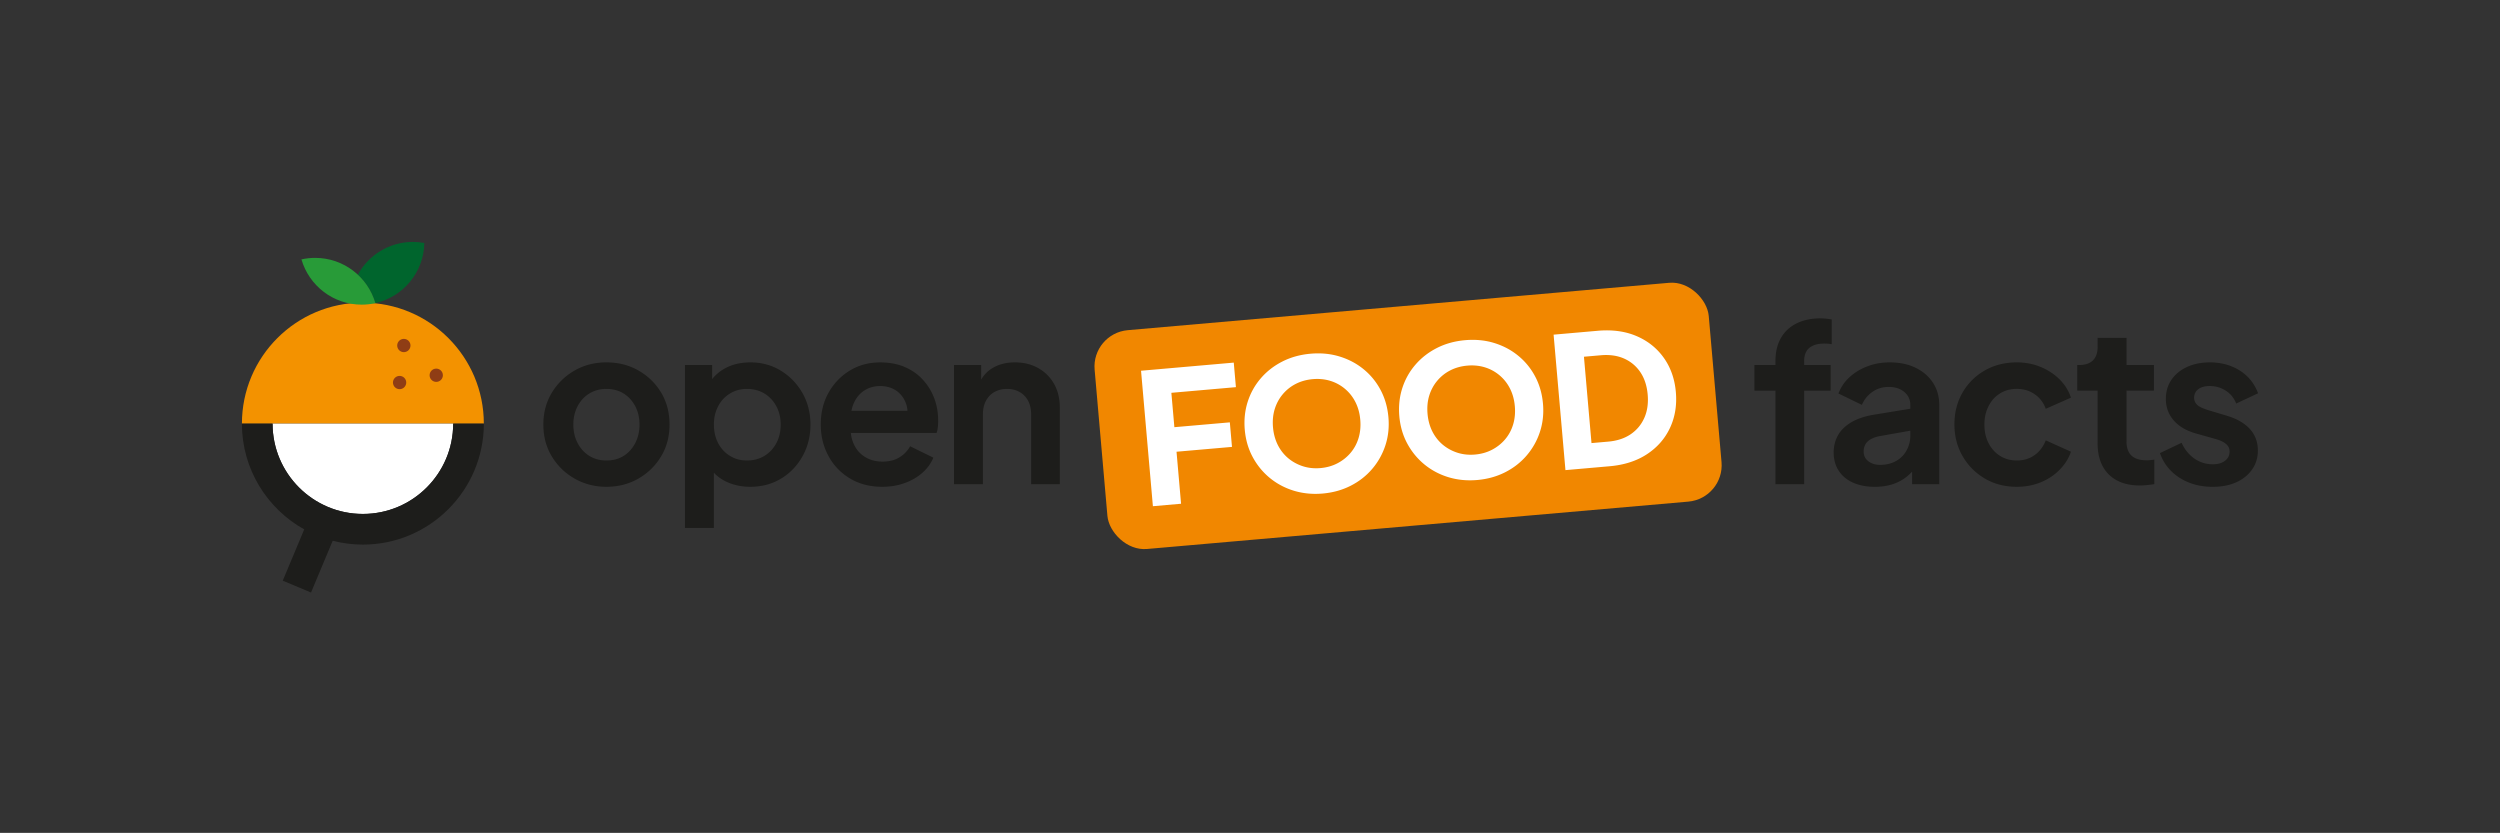 <svg xmlns="http://www.w3.org/2000/svg" id="a" viewBox="0 0 1012.39 337.27"><rect x="0" y="0" width="1012.39" height="337.27" fill="#333333" stroke="none"/><defs><style>.d{fill:#fff}.g{fill:#8f3d15}.h{fill:#1d1d1b}</style></defs><path d="M0 0h1012.39v337.27H0z" style="fill:none"/><rect width="249.64" height="88.95" x="445.39" y="123.94" rx="14.78" ry="14.78" style="fill:#f18700" transform="rotate(-5 570.233 168.433)"/><path d="m466.87 204.98-4.8-54.85 37.55-3.29.87 9.94-26.14 2.29 1.22 13.92 22.46-1.96.87 9.94-22.46 1.96 1.84 21.06-11.41 1Zm68.78-5.12c-4.12.36-8.01-.02-11.67-1.13-3.66-1.11-6.91-2.85-9.77-5.19-2.85-2.35-5.16-5.17-6.94-8.48-1.77-3.31-2.84-6.97-3.19-11-.35-4.02.05-7.82 1.19-11.38 1.15-3.56 2.92-6.73 5.33-9.52 2.4-2.78 5.31-5.04 8.72-6.77 3.41-1.73 7.2-2.78 11.37-3.15 4.17-.37 8.09 0 11.75 1.12s6.91 2.83 9.76 5.16c2.85 2.32 5.15 5.14 6.9 8.45 1.75 3.31 2.8 6.98 3.15 11 .35 4.03-.06 7.82-1.23 11.38a28.082 28.082 0 0 1-5.36 9.56c-2.4 2.81-5.31 5.08-8.72 6.81-3.41 1.73-7.18 2.78-11.3 3.14Zm-.9-10.31c2.5-.22 4.78-.86 6.84-1.93 2.06-1.07 3.83-2.47 5.31-4.21 1.48-1.74 2.57-3.75 3.26-6.03.69-2.29.92-4.75.69-7.41-.23-2.65-.89-5.03-1.96-7.14-1.07-2.11-2.49-3.9-4.25-5.38a16.863 16.863 0 0 0-5.96-3.23c-2.21-.67-4.57-.9-7.07-.68-2.5.22-4.78.85-6.84 1.9a16.87 16.87 0 0 0-5.31 4.21c-1.48 1.76-2.56 3.77-3.26 6.03-.69 2.26-.92 4.72-.69 7.37.23 2.65.89 5.04 1.96 7.17 1.08 2.13 2.5 3.92 4.25 5.38 1.76 1.45 3.75 2.53 5.96 3.23 2.21.7 4.57.94 7.07.72Zm63.49 4.83c-4.12.36-8.01-.02-11.67-1.13-3.66-1.11-6.91-2.85-9.77-5.19-2.85-2.35-5.16-5.17-6.94-8.48-1.77-3.31-2.84-6.97-3.19-11-.35-4.02.05-7.82 1.19-11.38 1.15-3.56 2.92-6.73 5.33-9.52 2.4-2.78 5.31-5.04 8.72-6.77 3.41-1.73 7.2-2.78 11.37-3.15 4.17-.36 8.09 0 11.75 1.12s6.91 2.83 9.76 5.16c2.85 2.32 5.15 5.14 6.9 8.45 1.75 3.31 2.8 6.98 3.15 11 .35 4.03-.06 7.82-1.23 11.38a27.989 27.989 0 0 1-5.36 9.56c-2.4 2.81-5.31 5.08-8.72 6.81-3.41 1.73-7.18 2.78-11.3 3.14Zm-.9-10.31c2.5-.22 4.78-.86 6.84-1.93 2.06-1.07 3.83-2.47 5.31-4.21 1.48-1.74 2.57-3.75 3.26-6.03.69-2.29.92-4.75.69-7.41-.23-2.65-.89-5.03-1.96-7.14-1.07-2.11-2.49-3.9-4.25-5.38a16.863 16.863 0 0 0-5.96-3.23c-2.21-.67-4.57-.9-7.07-.68-2.5.22-4.79.85-6.85 1.9a16.87 16.87 0 0 0-5.31 4.21c-1.48 1.76-2.56 3.77-3.26 6.03-.69 2.26-.92 4.72-.69 7.37.23 2.65.89 5.04 1.96 7.17 1.08 2.13 2.5 3.92 4.25 5.38 1.76 1.45 3.75 2.53 5.96 3.23 2.21.7 4.57.94 7.07.72Zm36.6 6.3-4.8-54.85 17.89-1.57c5.94-.52 11.2.21 15.77 2.18 4.57 1.97 8.24 4.92 11.01 8.83 2.76 3.91 4.38 8.52 4.84 13.82.46 5.3-.33 10.13-2.37 14.49-2.04 4.36-5.15 7.91-9.31 10.65s-9.21 4.37-15.15 4.89l-17.89 1.57Zm10.54-10.94 6.77-.59c3.58-.31 6.61-1.31 9.09-2.98 2.47-1.68 4.32-3.89 5.54-6.64 1.22-2.75 1.67-5.9 1.36-9.43-.31-3.58-1.31-6.61-2.98-9.09-1.68-2.47-3.88-4.31-6.6-5.51-2.73-1.2-5.88-1.64-9.46-1.32l-6.77.59 3.06 34.97Z" class="d"/><path d="M737.25 128.92c-3.73 0-6.96.68-9.71 2.04-2.75 1.36-4.86 3.33-6.34 5.9-1.48 2.57-2.22 5.72-2.22 9.45v1.51h-8.51v10.38h8.51v37.87h11.62V158.2h10.73v-10.38H730.6v-1.51c0-2.48.71-4.3 2.13-5.45 1.42-1.15 3.43-1.73 6.03-1.73.41 0 .87.02 1.37.04.5.03 1.05.1 1.64.22v-10.02c-.59-.12-1.32-.22-2.17-.31-.86-.09-1.64-.13-2.35-.13Zm38.48 20c-3.02-1.45-6.51-2.17-10.47-2.17-3.25 0-6.27.53-9.05 1.6-2.78 1.06-5.19 2.53-7.23 4.39a16.796 16.796 0 0 0-4.48 6.61l9.49 4.61c.89-2.13 2.29-3.87 4.21-5.23 1.92-1.36 4.12-2.04 6.61-2.04 2.66 0 4.79.7 6.39 2.08 1.6 1.39 2.39 3.12 2.39 5.19v1.56l-14.28 2.34c-3.79.59-6.92 1.6-9.4 3.02-2.48 1.42-4.33 3.18-5.54 5.28s-1.82 4.48-1.82 7.14.68 5.22 2.04 7.32c1.36 2.1 3.3 3.71 5.81 4.83s5.45 1.69 8.83 1.69c2.66 0 5.07-.35 7.23-1.06 2.16-.71 4.11-1.77 5.85-3.19.71-.58 1.37-1.22 2-1.89v5.09h11v-32.11c0-3.37-.84-6.36-2.53-8.96-1.69-2.6-4.04-4.63-7.05-6.08Zm-3.64 33.48a10.784 10.784 0 0 1-4.3 4.3c-1.86 1.04-4.01 1.55-6.43 1.55-1.89 0-3.47-.49-4.75-1.46-1.27-.98-1.91-2.29-1.91-3.95s.56-3.09 1.69-4.12c1.12-1.03 2.84-1.76 5.14-2.17l12.06-2.14v2.05c0 2.13-.5 4.11-1.51 5.94Zm37.85-23.1c1.98-1.21 4.24-1.82 6.79-1.82 2.72 0 5.13.72 7.23 2.17 2.1 1.45 3.59 3.41 4.48 5.9l10.2-4.52c-.95-2.84-2.5-5.32-4.66-7.45s-4.72-3.8-7.67-5.01c-2.96-1.21-6.15-1.82-9.58-1.82-4.85 0-9.18 1.09-12.99 3.28-3.81 2.19-6.82 5.17-9 8.96-2.19 3.78-3.28 8.07-3.28 12.86s1.11 9.09 3.33 12.9c2.22 3.81 5.22 6.83 9 9.05 3.78 2.22 8.1 3.33 12.95 3.33 3.49 0 6.71-.61 9.67-1.82s5.5-2.9 7.63-5.06c2.13-2.16 3.67-4.6 4.61-7.32l-10.2-4.61c-.95 2.48-2.44 4.46-4.48 5.94-2.04 1.48-4.45 2.22-7.23 2.22-2.54 0-4.81-.62-6.79-1.86-1.98-1.24-3.53-2.96-4.66-5.14-1.12-2.19-1.69-4.7-1.69-7.54s.56-5.28 1.69-7.49c1.12-2.22 2.67-3.93 4.66-5.14Zm59.37 27.1c-1.89 0-3.45-.3-4.66-.89-1.21-.59-2.1-1.45-2.66-2.57-.56-1.12-.84-2.48-.84-4.08v-20.67h11.09v-10.38h-11.09v-11h-11.71v3.73c0 2.37-.64 4.17-1.91 5.41-1.27 1.24-3.09 1.86-5.45 1.86h-.89v10.38h8.25v21.29c0 5.44 1.51 9.65 4.52 12.64 3.02 2.99 7.24 4.48 12.68 4.48.89 0 1.86-.06 2.93-.18 1.06-.12 2.01-.24 2.84-.35v-9.93c-.53.06-1.08.12-1.64.18-.56.06-1.05.09-1.46.09Zm32.61-18.01-7.72-2.31c-1.12-.35-2.11-.74-2.97-1.15-.86-.41-1.52-.94-2-1.6-.47-.65-.71-1.39-.71-2.22 0-1.48.56-2.65 1.69-3.5 1.12-.86 2.66-1.29 4.61-1.29 2.42 0 4.61.64 6.56 1.91 1.95 1.27 3.34 3 4.17 5.19l8.87-4.17c-1.48-3.96-3.96-7.04-7.45-9.22-3.49-2.19-7.51-3.28-12.06-3.28-3.49 0-6.58.62-9.27 1.86-2.69 1.24-4.79 2.97-6.3 5.19-1.51 2.22-2.26 4.8-2.26 7.76 0 3.31 1.05 6.19 3.15 8.65 2.1 2.45 5.16 4.24 9.18 5.37l7.89 2.22c1.06.3 2.01.67 2.84 1.11.83.44 1.49.98 2 1.6.5.62.75 1.41.75 2.35 0 1.54-.62 2.78-1.86 3.73-1.24.95-2.9 1.42-4.97 1.42-2.72 0-5.19-.77-7.41-2.31-2.22-1.54-3.95-3.67-5.19-6.39l-8.78 4.17c1.48 4.2 4.12 7.53 7.94 9.98 3.81 2.45 8.29 3.68 13.44 3.68 3.67 0 6.86-.62 9.58-1.86 2.72-1.24 4.85-2.97 6.39-5.19s2.31-4.77 2.31-7.67c0-3.43-1.08-6.33-3.24-8.69-2.16-2.36-5.22-4.14-9.18-5.32Zm-643.39-18.36c-3.84-2.19-8.16-3.28-12.95-3.28s-9.02 1.09-12.86 3.28c-3.84 2.19-6.92 5.17-9.22 8.96-2.31 3.78-3.46 8.1-3.46 12.95s1.15 9.17 3.46 12.95c2.31 3.78 5.39 6.77 9.27 8.96 3.87 2.19 8.14 3.28 12.82 3.28s9.02-1.09 12.86-3.28c3.84-2.19 6.92-5.17 9.22-8.96 2.31-3.78 3.46-8.1 3.46-12.95s-1.14-9.24-3.41-12.99c-2.28-3.75-5.34-6.73-9.18-8.91Zm-1.29 29.4c-1.15 2.22-2.72 3.95-4.7 5.19-1.98 1.24-4.3 1.86-6.96 1.86s-4.91-.62-6.92-1.86c-2.01-1.24-3.59-2.97-4.75-5.19-1.15-2.22-1.73-4.71-1.73-7.49s.58-5.26 1.73-7.45c1.15-2.19 2.73-3.9 4.75-5.14 2.01-1.24 4.32-1.86 6.92-1.86s4.98.62 6.96 1.86c1.98 1.24 3.55 2.96 4.7 5.14 1.15 2.19 1.73 4.67 1.73 7.45s-.58 5.28-1.73 7.49Zm58.99-29.31c-3.67-2.25-7.78-3.37-12.33-3.37-3.72 0-7.01.72-9.84 2.17-2.27 1.16-4.16 2.7-5.68 4.6v-5.71h-11v65.99h11.71v-22.37c1.42 1.51 3.12 2.74 5.1 3.66 2.93 1.36 6.13 2.04 9.62 2.04 4.67 0 8.84-1.11 12.51-3.33 3.67-2.22 6.56-5.25 8.69-9.09s3.19-8.1 3.19-12.77-1.08-8.99-3.24-12.77c-2.16-3.78-5.07-6.8-8.74-9.05Zm-1.86 29.36c-1.18 2.19-2.79 3.9-4.83 5.14-2.04 1.24-4.39 1.86-7.05 1.86s-4.83-.62-6.87-1.86-3.64-2.96-4.79-5.14c-1.15-2.19-1.73-4.7-1.73-7.54s.58-5.26 1.73-7.45c1.15-2.19 2.75-3.9 4.79-5.14 2.04-1.24 4.33-1.86 6.87-1.86s5.01.62 7.05 1.86c2.04 1.24 3.65 2.96 4.83 5.14 1.18 2.19 1.77 4.67 1.77 7.45s-.59 5.35-1.77 7.54Zm59.34-25.72c-2.01-2.19-4.45-3.9-7.32-5.14-2.87-1.24-6.19-1.86-9.98-1.86-4.55 0-8.63 1.09-12.24 3.28-3.61 2.19-6.47 5.16-8.6 8.91-2.13 3.76-3.19 8.06-3.19 12.9s1.03 8.93 3.1 12.77c2.07 3.84 4.98 6.89 8.74 9.14 3.75 2.25 8.12 3.37 13.08 3.37 3.25 0 6.27-.5 9.05-1.51 2.78-1 5.17-2.39 7.18-4.17 2.01-1.77 3.49-3.81 4.43-6.12l-9.4-4.61c-1.06 1.89-2.53 3.4-4.39 4.52-1.86 1.12-4.12 1.69-6.79 1.69s-5.01-.62-7.05-1.86c-2.04-1.24-3.58-3-4.61-5.28-.62-1.37-1.01-2.86-1.17-4.48h34.74c.24-.71.4-1.49.49-2.35.09-.86.13-1.73.13-2.62 0-3.25-.53-6.28-1.6-9.09-1.06-2.81-2.6-5.31-4.61-7.49Zm-28.92 12.59c.2-1.02.48-1.96.85-2.84.98-2.31 2.41-4.08 4.3-5.32 1.89-1.24 4.05-1.86 6.47-1.86s4.71.62 6.52 1.86c1.8 1.24 3.1 2.93 3.9 5.06.36.97.58 2.01.65 3.1h-22.7Zm75.65-17.29c-2.75-1.54-5.9-2.31-9.45-2.31s-6.43.75-9 2.26c-1.99 1.16-3.53 2.75-4.66 4.74v-5.93h-11v48.25h11.71v-28.29c0-2.13.41-3.96 1.24-5.5.83-1.54 1.98-2.72 3.46-3.55 1.48-.83 3.16-1.24 5.06-1.24s3.58.41 5.06 1.24c1.48.83 2.63 2.01 3.46 3.55.83 1.54 1.24 3.37 1.24 5.5v28.29h11.62v-31.04c0-3.61-.77-6.79-2.31-9.53a16.428 16.428 0 0 0-6.43-6.43Z" class="h"/><path d="M97.97 171.55c0-27.05 21.93-48.98 48.98-48.98s48.98 21.93 48.98 48.98H97.97Z" style="fill:#f39200"/><path d="M183.52 171.55c0 20.2-16.37 36.57-36.57 36.57s-36.57-16.37-36.57-36.57h73.13Z" class="d"/><circle cx="163.54" cy="139.92" r="2.69" class="g"/><circle cx="176.66" cy="151.96" r="2.69" class="g"/><circle cx="161.82" cy="154.91" r="2.69" class="g"/><path d="m123.2 214.37-8.7 20.78 11.45 4.8 8.78-20.96c3.91 1.01 8.01 1.55 12.23 1.55 27.01 0 48.98-21.97 48.98-48.98h-12.42c0 20.16-16.4 36.57-36.57 36.57s-36.57-16.4-36.57-36.57H97.96c0 18.39 10.2 34.44 25.23 42.82Z" class="h"/><path d="M167.21 97.97c-9.63 0-18 5.37-22.31 13.27 3.32 3.08 5.81 7.03 7.11 11.5 11.21-2.52 19.62-12.42 19.82-24.34-1.5-.28-3.04-.43-4.62-.43Z" style="fill:#00652d"/><path d="M127.62 104.43c-1.91 0-3.76.22-5.55.61 3.07 10.59 12.83 18.33 24.4 18.33 1.91 0 3.76-.22 5.55-.61-3.07-10.59-12.83-18.33-24.4-18.33Z" style="fill:#289b38"/></svg>